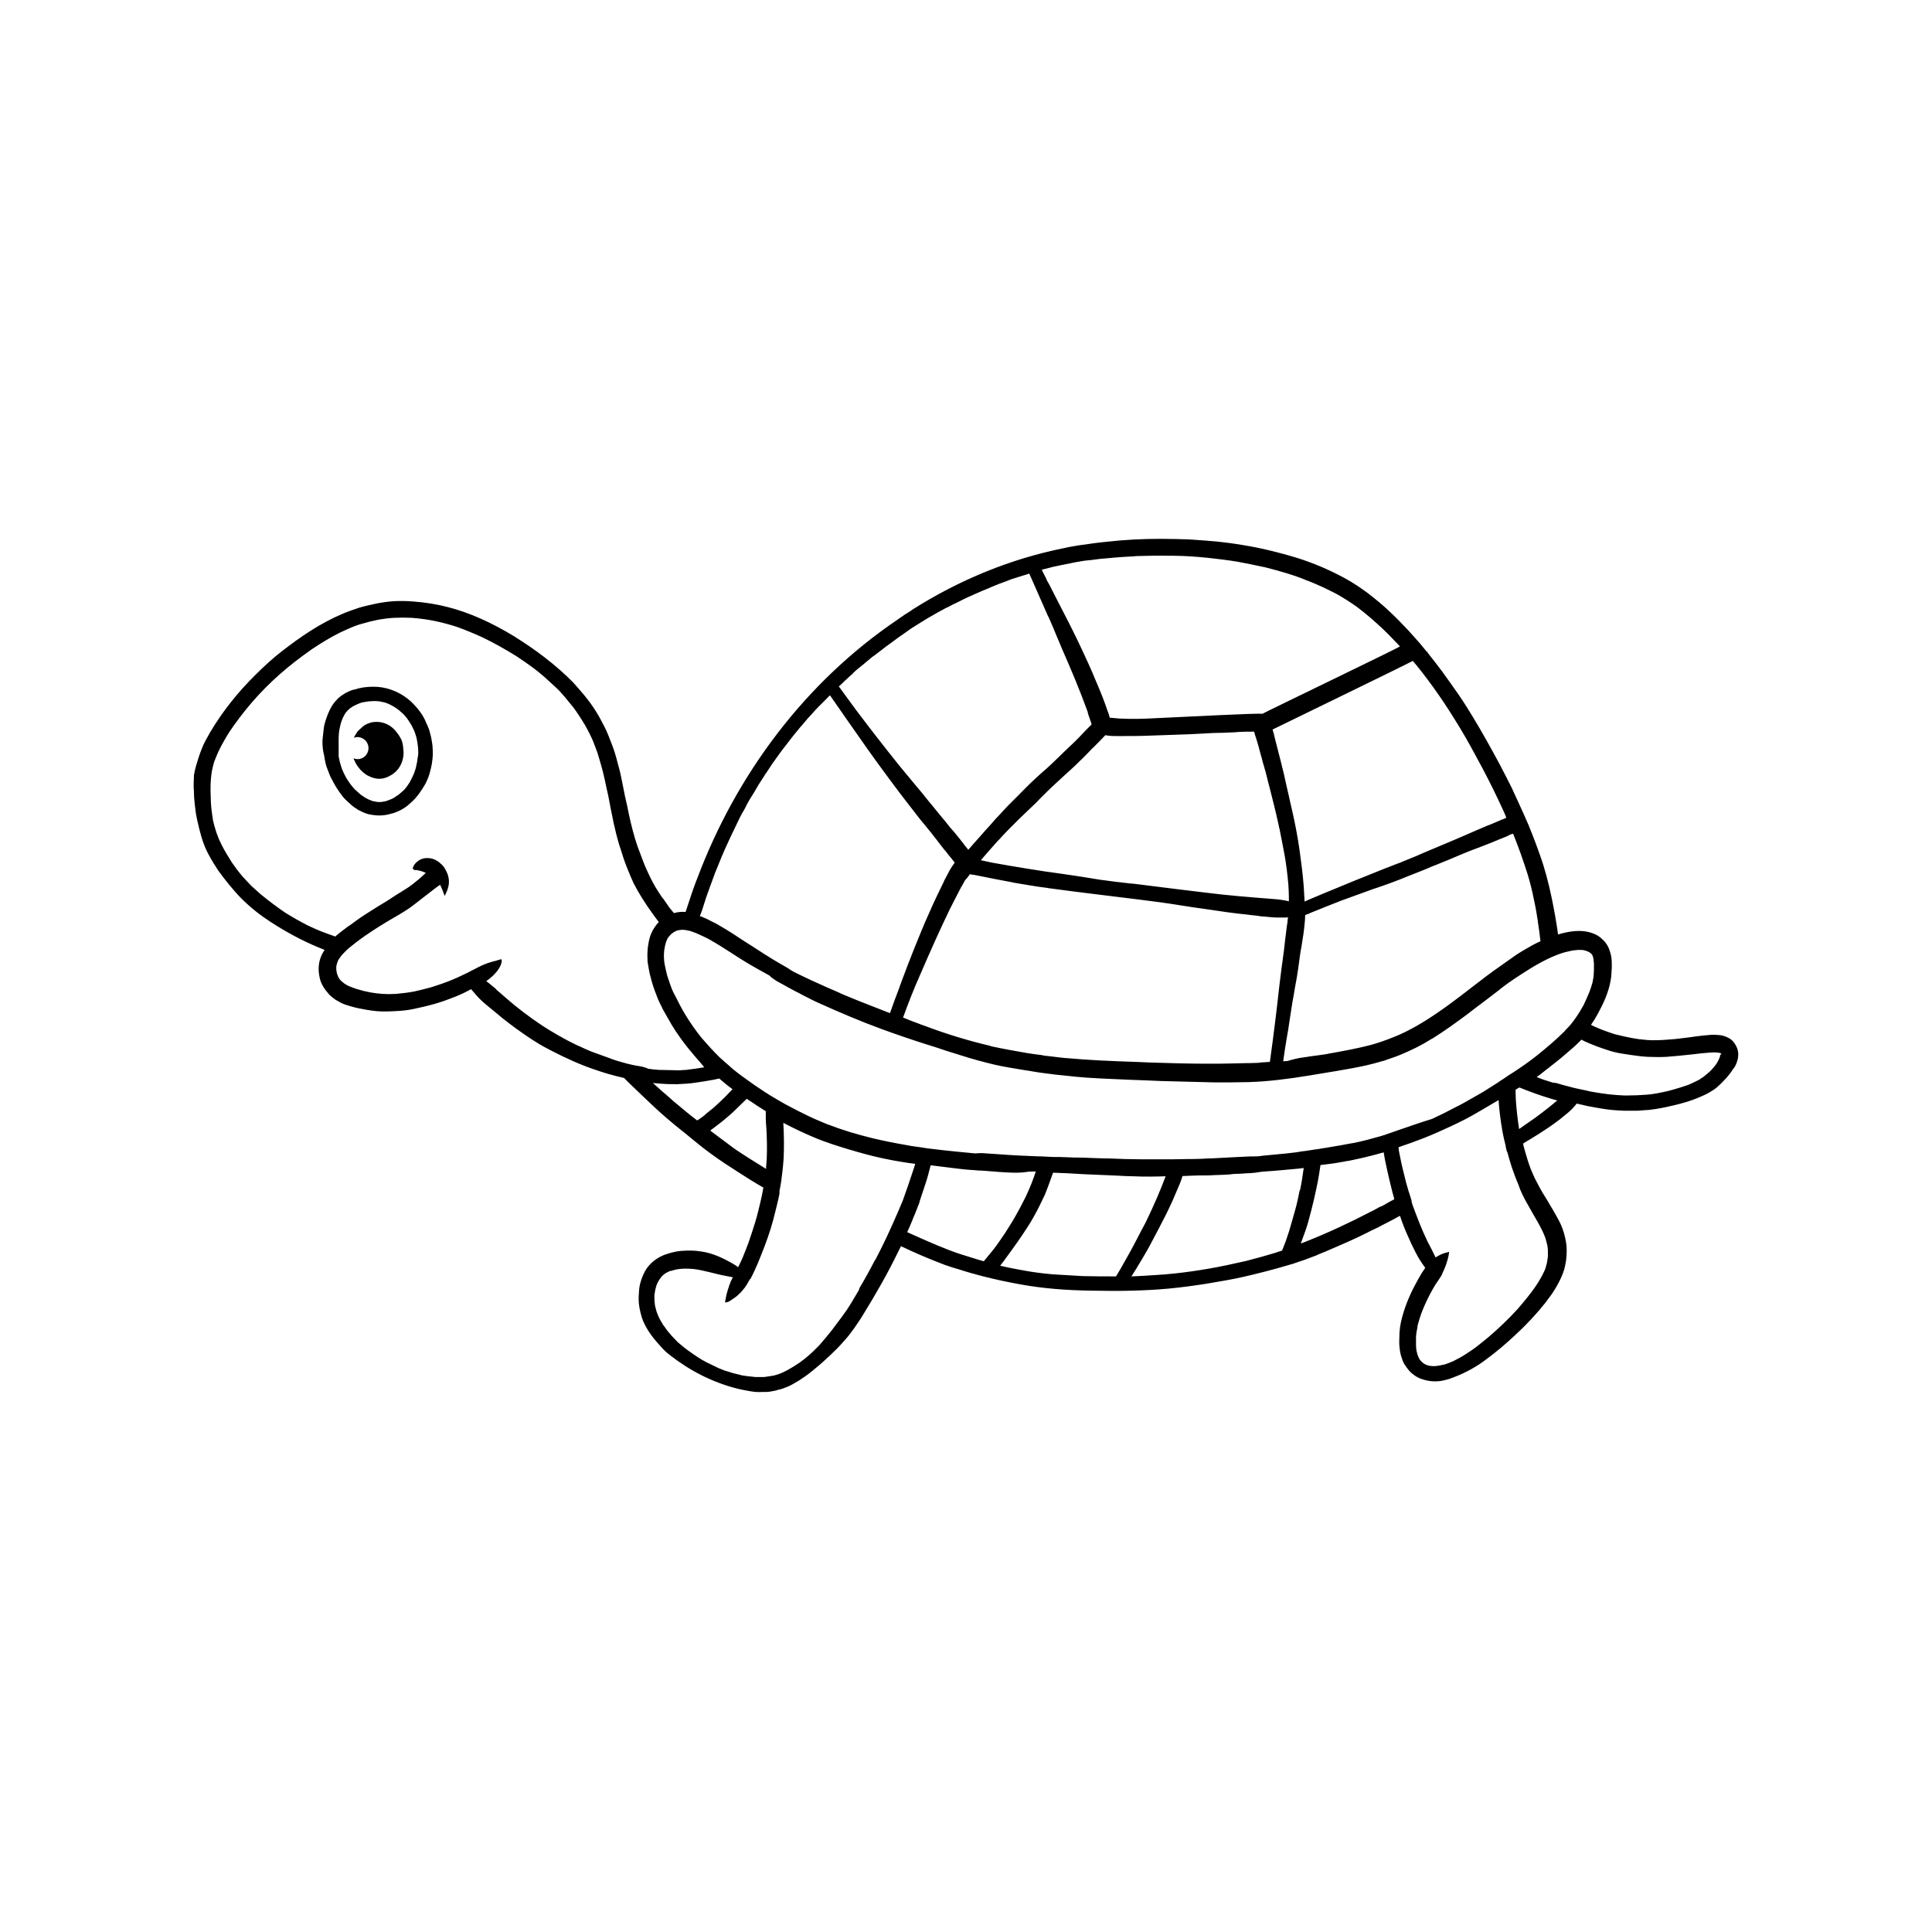 <?xml version="1.0" encoding="UTF-8"?>
<!-- Uploaded to: SVG Repo, www.svgrepo.com, Generator: SVG Repo Mixer Tools -->
<svg fill="#000000" width="800px" height="800px" version="1.1" viewBox="144 144 512 512" xmlns="http://www.w3.org/2000/svg">
 <g>
  <path d="m518.95 464.23c0.078-0.078 0.156-0.078 0.234-0.156 0.316-0.156 0.629-0.395 0.867-0.551-0.316 0.234-0.629 0.395-0.867 0.551-0.156 0.078-0.234 0.156-0.234 0.156z"/>
  <path d="m604.12 421.25c-0.473-0.945-1.023-1.574-1.652-1.969-0.789-0.473-1.574-0.789-2.519-0.945-0.789-0.078-1.73-0.156-2.676-0.078-1.258 0.078-2.519 0.234-3.777 0.395-0.395 0.078-0.789 0.078-1.102 0.156-1.73 0.234-3.148 0.395-4.488 0.551-0.945 0.078-2.047 0.156-3.07 0.234-1.023 0.078-1.969 0.078-3.07 0.078-0.707 0-1.496-0.078-2.203-0.156-0.867-0.078-1.652-0.156-2.441-0.316-1.812-0.316-3.465-0.707-5.117-1.102-1.023-0.316-1.891-0.629-2.754-0.945-0.867-0.316-1.652-0.629-2.519-1.023-0.395-0.156-0.707-0.316-1.102-0.551 0.629-0.867 1.258-1.891 1.812-2.914 0.629-1.18 1.418-2.676 2.047-4.25 0.629-1.574 1.102-3.07 1.34-4.566 0.156-0.789 0.234-1.574 0.234-2.203 0.078-0.629 0.078-1.34 0.078-2.125 0-1.023-0.078-2.203-0.473-3.305-0.234-0.867-0.629-1.652-1.102-2.281-0.316-0.473-0.789-0.867-1.102-1.18-0.316-0.316-0.707-0.551-1.023-0.789-1.34-0.789-3.07-1.258-5.039-1.258-1.418 0-2.914 0.234-4.723 0.707-0.234 0.078-0.473 0.156-0.789 0.234-0.156-1.496-0.473-3.148-0.789-5.117-0.945-5.352-1.969-9.684-3.227-13.699-1.102-3.305-2.363-6.691-3.777-10.156-0.395-0.945-0.867-1.969-1.418-3.227-1.18-2.598-2.125-4.644-2.992-6.535-0.945-1.891-1.969-3.938-3.305-6.453-2.281-4.25-4.566-8.344-6.848-12.121-1.34-2.203-2.598-4.25-4.016-6.297s-2.832-4.016-4.25-5.984c-1.18-1.574-2.441-3.227-4.016-5.195 0.551-0.395-0.078-0.078-0.078-0.078-0.156-0.156-0.234-0.316-0.395-0.473-0.473-0.551-0.945-1.18-1.418-1.73-1.18-1.34-2.363-2.676-3.305-3.699-1.574-1.652-3.227-3.387-5.195-5.195-1.496-1.418-3.227-2.832-5.352-4.488-1.812-1.34-3.777-2.676-5.902-3.856-1.891-1.023-3.938-2.047-6.297-3.07-2.441-1.023-4.566-1.812-6.613-2.441-1.258-0.395-2.441-0.707-3.543-1.023-1.18-0.316-2.441-0.629-3.699-0.945-2.598-0.629-5.117-1.102-7.086-1.418-2.281-0.395-4.644-0.707-6.926-0.945-1.969-0.156-4.644-0.395-7.242-0.551-2.363-0.078-4.801-0.156-7.715-0.156-4.644 0-9.445 0.234-14.328 0.789-2.519 0.234-4.961 0.629-7.32 0.945-1.258 0.234-2.519 0.395-3.777 0.707-14.25 2.832-27.945 8.5-40.227 16.297l-0.551 0.395c-1.023 0.629-1.891 1.18-2.754 1.812-0.234 0.156-0.551 0.395-0.789 0.551-24.402 16.531-42.586 40.934-52.898 68.328l-0.316 0.789c-0.867 2.281-1.652 4.644-2.363 6.848-0.156 0.473-0.316 0.945-0.473 1.418-0.867-0.078-1.73 0-2.519 0.156-0.156 0.078-0.395 0.078-0.551 0.156-0.156-0.156-0.316-0.395-0.473-0.551-0.551-0.629-1.023-1.258-1.418-1.891-0.234-0.316-0.395-0.551-0.707-1.023-0.078-0.156-0.156-0.234-0.316-0.395l-0.469-0.633c-0.551-0.789-1.102-1.73-1.652-2.598-0.395-0.707-0.789-1.418-1.258-2.363-0.707-1.496-1.34-2.832-1.812-4.094-0.551-1.418-1.102-2.914-1.574-4.172-0.945-2.754-1.652-5.59-2.281-8.5-0.316-1.574-0.629-3.148-1.023-4.723-0.316-1.574-0.629-3.148-0.945-4.723-0.316-1.652-0.707-3.07-1.102-4.488-0.395-1.574-0.867-3.148-1.496-4.723-0.551-1.34-1.102-2.992-1.891-4.488-0.789-1.574-1.574-2.992-2.363-4.25-0.945-1.496-1.891-2.754-2.914-4.016-1.18-1.418-2.203-2.598-3.148-3.621-2.125-2.125-4.566-4.328-7.559-6.613-2.441-1.891-5.117-3.699-7.871-5.434-6.062-3.699-11.809-6.297-17.633-7.793-2.992-0.789-6.062-1.258-9.211-1.496-1.891-0.156-3.543-0.156-5.039-0.078s-3.148 0.316-4.723 0.629c-1.418 0.316-2.992 0.629-4.566 1.102-1.891 0.629-3.227 1.102-4.488 1.652-2.754 1.18-5.59 2.676-8.422 4.488-2.598 1.652-5.195 3.543-7.715 5.512-2.125 1.652-4.25 3.543-6.848 6.141-4.644 4.566-8.738 9.684-12.043 15.273-0.945 1.652-1.652 2.914-2.125 4.172-0.629 1.496-1.102 3.07-1.574 4.644-0.234 0.789-0.395 1.574-0.551 2.441-0.004 0.789-0.086 1.578-0.086 2.523 0 0.629 0 1.258 0.078 1.812v0.473c0 0.707 0.078 1.574 0.156 2.363 0.156 1.418 0.316 3.148 0.707 4.801 0.316 1.496 0.707 2.992 1.18 4.644 0.473 1.574 1.102 3.148 1.891 4.566 0.945 1.73 1.73 2.992 2.519 4.172 0.867 1.18 1.812 2.441 2.914 3.777 1.18 1.418 2.203 2.598 3.227 3.621 2.363 2.363 4.961 4.41 7.637 6.141 2.281 1.496 4.328 2.676 6.375 3.777 2.363 1.258 4.41 2.203 6.297 2.992 0.629 0.234 1.18 0.473 1.73 0.707-0.078 0.078-0.078 0.156-0.156 0.234-0.867 1.34-1.34 2.754-1.418 4.328-0.078 0.945 0.078 1.969 0.316 3.07 0.234 1.023 0.789 2.047 1.418 2.914 0.316 0.395 0.707 0.867 1.102 1.34 0.473 0.395 0.867 0.789 1.34 1.102 0.473 0.395 1.102 0.629 1.574 0.945 0.867 0.473 1.73 0.707 2.519 0.945 0.707 0.234 1.496 0.395 2.125 0.551 1.574 0.316 3.227 0.629 4.879 0.789 1.73 0.156 3.465 0.078 4.961 0 1.812-0.078 3.305-0.234 4.801-0.551 1.891-0.395 3.621-0.789 5.273-1.258 0.395-0.078 0.789-0.234 1.102-0.316 1.102-0.316 2.203-0.707 3.621-1.258 1.496-0.551 2.992-1.18 4.488-1.969 0.316-0.156 0.551-0.316 0.867-0.473 0.395 0.473 0.867 1.023 1.418 1.652 0.945 1.102 2.047 2.047 3.305 3.07 1.102 0.867 2.281 1.891 3.621 2.992 1.18 0.945 2.441 1.891 3.621 2.754 1.18 0.867 2.441 1.73 3.856 2.676 1.574 1.023 2.832 1.812 4.094 2.441 1.18 0.629 2.519 1.34 4.488 2.281 0.156 0.078 0.316 0.156 0.707 0.316 2.281 1.102 4.723 2.125 7.242 2.992 1.652 0.551 2.992 1.023 4.172 1.34 1.34 0.395 2.676 0.707 4.016 1.023 0.473 0.473 0.867 0.867 1.34 1.34 2.203 2.125 4.488 4.328 6.769 6.453 2.125 1.969 4.488 4.016 7.164 6.141 0.078 0.078 0.234 0.156 0.316 0.234 0.551 0.473 1.18 0.945 1.73 1.418 1.812 1.496 3.621 2.992 5.59 4.41 2.519 1.891 5.273 3.621 7.715 5.195 1.73 1.102 3.305 2.125 4.801 2.992 0.473 0.316 1.023 0.551 1.496 0.867-0.234 1.258-0.473 2.598-0.789 3.856-0.473 1.891-0.867 3.699-1.418 5.434-0.551 1.812-1.18 3.699-1.812 5.512-0.395 1.023-0.867 2.281-1.418 3.621-0.395 0.867-0.789 1.812-1.258 2.676-0.707-0.551-1.496-1.023-2.281-1.418-2.676-1.496-5.195-2.441-7.559-2.754-0.945-0.156-1.812-0.234-2.519-0.234-0.789 0-1.652 0-2.676 0.078s-2.125 0.316-3.227 0.629c-0.473 0.156-0.945 0.316-1.418 0.473-1.496 0.629-2.754 1.496-3.777 2.598s-1.73 2.519-2.203 3.938c-0.234 0.707-0.473 1.574-0.551 2.441-0.078 0.945-0.156 1.812-0.156 2.676 0 1.496 0.316 3.148 0.867 4.961 0.473 1.418 1.258 2.914 2.441 4.566 0.867 1.18 1.891 2.363 3.227 3.777 0.551 0.629 1.258 1.18 1.969 1.73 0.629 0.473 1.258 0.945 1.812 1.34 2.676 1.891 5.512 3.543 8.582 4.879 3.227 1.418 6.453 2.441 9.605 2.992 0.789 0.156 1.652 0.316 2.519 0.395h0.473c0.234 0 0.551 0.078 0.867 0h0.473 0.707c0.867 0 1.73-0.156 2.519-0.316l0.316-0.078c0.234-0.078 0.551-0.156 0.789-0.234 0.156 0 0.234-0.078 0.395-0.078 0.078 0 0.156-0.078 0.234-0.078 0.234-0.078 0.473-0.156 0.707-0.234 0.156-0.078 0.234-0.078 0.395-0.156 0.707-0.234 1.418-0.629 2.047-0.945l0.234-0.156c0.707-0.395 1.418-0.789 2.047-1.258 1.258-0.789 2.441-1.73 3.938-2.992 1.258-1.023 2.519-2.203 3.621-3.227 1.18-1.102 2.281-2.203 3.387-3.465 0.473-0.551 1.023-1.102 1.496-1.73 0.473-0.629 0.945-1.258 1.418-1.891 0.945-1.34 1.891-2.754 2.676-4.094 1.418-2.281 2.914-4.801 4.644-7.871 1.418-2.519 2.832-5.195 4.41-8.422 0.234-0.473 0.473-0.945 0.707-1.418 0.867 0.395 1.73 0.789 2.519 1.18 3.07 1.418 6.219 2.676 9.289 3.856 1.34 0.473 2.676 0.867 4.016 1.258l0.707 0.234c1.18 0.395 2.441 0.707 3.856 1.102 0.395 0.078 0.789 0.234 1.18 0.316 3.07 0.789 6.297 1.496 9.762 2.125 5.902 1.102 12.359 1.652 19.758 1.73 3.777 0.078 6.926 0.078 9.84 0 3.227-0.078 6.613-0.234 9.996-0.551 3.387-0.316 6.848-0.789 10.312-1.34 3.621-0.629 6.613-1.102 9.684-1.812 4.094-0.945 8.031-1.969 11.73-3.07 0.316-0.078 0.707-0.234 1.102-0.316-0.234 0.551-0.473 1.023-0.707 1.574 0.234-0.551 0.473-1.102 0.707-1.574 2.203-0.707 4.41-1.496 6.375-2.281l0.316-0.156c0.156-0.078 0.316-0.156 0.551-0.234 1.023-0.395 2.125-0.867 3.543-1.496 2.598-1.102 5.668-2.441 8.66-3.938 1.102-0.551 2.125-1.102 3.227-1.574l1.023-0.551c1.652-0.867 2.992-1.496 4.172-2.203 0.234-0.078 0.395-0.234 0.629-0.316 0.629 1.969 1.34 3.699 2.047 5.273 0.629 1.496 1.34 2.992 2.125 4.488 0.707 1.418 1.574 2.754 2.519 4.016-0.316 0.473-0.629 0.945-0.945 1.418-0.629 1.023-1.258 2.203-1.891 3.387-1.574 2.992-2.676 5.902-3.387 8.66-0.395 1.496-0.629 3.148-0.629 4.723 0 0.707-0.078 1.574 0 2.519 0.078 0.789 0.156 1.574 0.395 2.441 0.078 0.395 0.316 0.867 0.395 1.258 0.156 0.395 0.395 1.023 0.789 1.496 0.629 0.945 1.18 1.652 1.891 2.203 0.789 0.629 1.574 1.102 2.363 1.34 1.969 0.707 4.094 0.867 6.219 0.316 0.395-0.078 0.789-0.234 1.18-0.316 0.473-0.156 0.867-0.316 1.258-0.473 1.652-0.629 3.148-1.34 4.566-2.125 1.418-0.789 2.754-1.652 4.172-2.754 2.441-1.812 4.801-3.777 7.32-6.141 1.18-1.102 2.363-2.203 3.465-3.387 1.023-1.023 2.125-2.281 3.305-3.621l0.234-0.316c0.395-0.473 0.789-0.945 1.18-1.418 0.473-0.629 0.945-1.34 1.574-2.125 1.023-1.496 1.812-2.914 2.441-4.25 0.395-0.867 0.707-1.652 0.945-2.441 0.156-0.629 0.316-1.34 0.473-2.281 0.234-1.969 0.234-3.543 0-4.879-0.316-1.891-0.789-3.387-1.418-4.801-0.707-1.496-1.574-2.914-2.281-4.172-0.316-0.551-0.707-1.102-1.023-1.73-0.473-0.789-1.023-1.652-1.496-2.441-0.707-1.18-1.34-2.441-2.125-3.938l-0.156-0.395c-0.316-0.629-0.551-1.258-0.867-1.969-0.316-0.789-0.551-1.574-0.789-2.281-0.395-1.34-0.789-2.598-1.102-3.777-0.078-0.234-0.078-0.395-0.078-0.707 2.914-1.73 5.434-3.305 7.793-4.961 1.34-0.945 2.441-1.812 3.543-2.754 1.023-0.789 1.969-1.73 2.832-2.832 0.945 0.234 1.891 0.395 2.754 0.629 1.652 0.316 3.305 0.629 4.961 0.867 1.652 0.234 3.148 0.316 4.723 0.395h0.629 2.992c1.023-0.078 2.047-0.156 3.227-0.234 2.047-0.234 4.016-0.629 5.668-1.023 1.812-0.395 3.227-0.789 4.488-1.18 1.73-0.551 3.227-1.18 4.566-1.812 0.867-0.395 1.574-0.867 2.203-1.258 0.629-0.395 1.258-0.945 1.891-1.574 0.551-0.551 1.18-1.18 1.73-1.812 0.551-0.629 1.102-1.34 1.574-2.125 0.703-0.656 2.199-3.648 0.863-6.086zm-60.145-55.973c0.316-0.078 0.551-0.234 0.867-0.316h0.156c1.496 3.699 2.754 7.32 3.856 10.785 0.629 2.125 1.18 4.25 1.574 6.297 0.473 2.125 0.867 4.328 1.102 5.984v0.078 0.078c0.316 1.969 0.551 3.699 0.707 5.273-0.156 0.078-0.395 0.156-0.551 0.234-1.34 0.629-2.676 1.418-4.016 2.203-1.496 0.867-2.832 1.812-4.016 2.676-2.832 1.969-5.352 3.777-7.559 5.512-0.551 0.395-1.102 0.867-1.652 1.258-4.25 3.305-8.66 6.691-13.305 9.523-2.203 1.34-4.25 2.441-6.375 3.387-2.047 0.867-4.094 1.652-6.141 2.281-0.234 0.078-0.551 0.156-0.789 0.234-4.016 1.102-8.109 1.812-11.18 2.363l-0.473 0.078-0.316 0.078-0.395 0.078c-1.418 0.234-2.914 0.395-4.566 0.629l-0.395 0.078c-0.707 0.078-1.418 0.234-2.203 0.316-0.867 0.156-1.652 0.395-2.281 0.551-0.234 0.078-0.551 0.156-0.789 0.234-0.395 0-0.789 0.078-1.18 0.078 0.316-2.203 0.629-4.41 1.023-6.613l0.316-1.812 0.316-2.125c0.395-2.363 0.707-4.879 1.18-7.242 0.078-0.629 0.234-1.258 0.316-1.891 0.156-0.867 0.316-1.73 0.473-2.598 0.234-1.418 0.473-2.992 0.707-4.879 0.156-1.18 0.316-2.281 0.551-3.465 0.316-1.891 0.629-3.856 0.789-5.746 0.078-0.707 0.156-1.496 0.156-2.363 0.156-0.078 0.395-0.156 0.551-0.234s0.316-0.078 0.551-0.156v-0.078c3.07-1.258 5.902-2.363 8.5-3.387 2.992-1.102 6.062-2.203 8.895-3.227h0.078c2.992-1.023 6.062-2.125 9.055-3.387 0.629-0.234 1.18-0.473 1.812-0.707 0.945-0.395 1.812-0.707 2.754-1.102 0.867-0.395 1.812-0.789 2.676-1.102 0.551-0.234 1.102-0.473 1.73-0.707 0.551-0.234 1.18-0.473 1.73-0.707 0.867-0.395 1.73-0.707 2.598-1.102 0.867-0.395 1.812-0.707 2.676-1.102 0.629-0.234 1.258-0.473 1.891-0.707l2.047-0.789 2.203-0.867c0.473-0.234 1.023-0.395 1.496-0.629 0.867-0.316 1.73-0.707 2.519-1.023zm-66.359 60.379c-0.789 0-1.574 0.078-2.441 0.078h-0.789c-1.023 0-2.125 0.078-3.148 0.078-2.519 0.078-5.039 0.078-7.398 0.078-5.039 0-10.156-0.156-15.113-0.316-1.18-0.078-2.441-0.078-3.621-0.156-6.926-0.234-12.676-0.473-18.578-1.023h-0.234l-0.707-0.078c-1.34-0.156-2.676-0.316-4.016-0.473l-0.789-0.078-0.711-0.156c-1.258-0.156-2.598-0.316-3.938-0.551-2.754-0.473-5.902-1.023-9.211-1.73l-0.316-0.078-0.156-0.078c-5.668-1.34-11.492-3.07-17.711-5.434l-0.469-0.156-1.023-0.395c-1.18-0.395-2.281-0.867-3.465-1.34-0.156-0.078-0.316-0.156-0.473-0.156 1.34-3.699 2.832-7.559 4.488-11.258 2.914-6.769 5.434-12.359 7.871-17.398 0.945-1.891 1.969-3.856 3.07-5.984l0.156-0.234c0.316-0.551 0.551-1.023 0.867-1.574l0.078-0.078c0.473-0.473 0.867-1.023 1.18-1.496 0.316 0.078 0.629 0.156 0.945 0.156 0.316 0.078 0.551 0.078 0.867 0.156 3.07 0.629 6.219 1.258 9.289 1.812l0.707 0.156c1.418 0.234 2.832 0.473 4.25 0.707s2.914 0.473 4.328 0.629l0.395 0.078c4.723 0.629 9.523 1.258 14.168 1.812 1.496 0.156 2.992 0.395 4.488 0.551 3.07 0.395 6.613 0.789 9.996 1.258 2.281 0.316 4.644 0.629 6.926 1.023 0.867 0.156 1.652 0.234 2.519 0.395 2.914 0.395 6.062 0.867 9.289 1.34 1.34 0.156 2.832 0.395 4.644 0.551 0.629 0.078 1.258 0.156 1.891 0.234 0.867 0.078 1.652 0.156 2.519 0.316 0.395 0 0.707 0.078 1.102 0.078 1.023 0.078 2.047 0.234 3.148 0.234h0.473 1.496c0.316 0 0.551 0 0.867-0.078-0.078 0.473-0.078 0.945-0.156 1.496v0.078l-0.078 0.316c-0.078 0.395-0.078 0.789-0.156 1.18-0.078 0.867-0.234 1.73-0.316 2.519-0.234 2.125-0.473 4.25-0.789 6.375l-0.234 1.652c-0.156 1.496-0.395 3.07-0.551 4.488-0.156 1.574-0.395 3.227-0.551 4.879-0.156 1.34-0.316 2.598-0.473 3.938-0.234 1.891-0.473 3.699-0.707 5.59-0.316 2.363-0.551 4.172-0.789 5.824-0.789 0.078-1.652 0.078-2.519 0.156zm-73.684-53.688c1.258-1.496 2.676-3.07 4.41-5.039l0.473-0.473c0.789-0.867 1.652-1.812 2.519-2.676l2.832-2.832c1.258-1.18 2.441-2.363 3.699-3.543 0.551-0.473 1.023-1.023 1.496-1.496 0.629-0.629 1.34-1.34 1.969-1.969 1.258-1.258 2.598-2.441 3.938-3.699 0.629-0.551 1.258-1.18 1.891-1.73l0.789-0.707c0.789-0.707 1.574-1.496 2.363-2.281 0.867-0.789 1.652-1.652 2.519-2.519 0.316-0.316 0.551-0.629 0.867-0.867 1.102-1.102 2.203-2.203 3.227-3.305 0.156 0 0.316 0.078 0.473 0.078 0.945 0.156 1.891 0.156 2.914 0.156 2.992 0 6.141 0 9.445-0.156 0.789 0 1.574-0.078 2.363-0.078 0.789 0 1.574-0.078 2.281-0.078 0.707 0 1.418-0.078 2.125-0.078 0.789 0 1.574-0.078 2.363-0.078 1.496-0.078 3.07-0.156 4.644-0.234 1.258-0.078 2.519-0.156 3.777-0.156h0.629c1.18-0.078 2.281-0.078 3.465-0.156l0.867-0.078c1.258-0.078 2.519-0.078 3.856-0.078h0.234c0.156 0.629 0.316 1.18 0.551 1.812 0.395 1.258 0.789 2.676 1.258 4.488 0.156 0.473 0.316 1.023 0.395 1.496 0.316 1.023 0.551 1.969 0.867 2.992 0.234 0.867 0.395 1.652 0.629 2.519 0.156 0.629 0.316 1.258 0.473 1.812 0.707 2.832 1.496 5.824 2.281 9.445l0.156 0.789c0 0.078 0 0.156 0.078 0.234 0.395 2.047 0.945 4.644 1.418 7.32 0.395 2.281 0.707 4.723 0.945 7.398 0.078 1.258 0.156 2.363 0.156 3.465v1.18c-1.418-0.316-2.519-0.473-3.543-0.551-7.086-0.551-12.91-1.023-18.422-1.73-2.598-0.316-5.273-0.629-7.793-0.945-3.699-0.473-7.559-0.945-11.336-1.418l-1.023-0.078c-2.676-0.316-5.512-0.629-8.188-1.023-1.418-0.234-2.914-0.473-4.328-0.707-1.73-0.234-3.465-0.551-5.273-0.789-3.543-0.473-6.691-0.945-9.523-1.418-2.992-0.473-6.141-1.023-9.211-1.574-1.027-0.25-2.051-0.406-2.996-0.645zm114.46-52.82c0.316 0.395 0.629 0.707 0.945 1.102 2.125 2.598 4.094 5.273 5.902 7.871 1.812 2.598 3.621 5.434 5.59 8.66 2.203 3.621 4.25 7.477 5.984 10.707 2.047 3.856 3.856 7.559 5.512 11.18 0.316 0.707 0.629 1.34 0.867 2.047-0.316 0.156-0.551 0.234-0.867 0.395h-0.078c-0.867 0.395-1.73 0.707-2.598 1.102-0.551 0.234-1.102 0.473-1.574 0.629-1.73 0.707-3.465 1.496-5.117 2.203-1.18 0.473-2.281 1.023-3.465 1.496-1.496 0.629-2.992 1.258-4.488 1.891-1.496 0.629-2.992 1.258-4.488 1.891l-0.867 0.395c-1.102 0.473-2.281 0.945-3.465 1.418-0.707 0.316-1.496 0.629-2.203 0.867-0.707 0.316-1.496 0.551-2.203 0.867l-0.629 0.234c-5.59 2.203-11.336 4.566-17.004 6.926-1.18 0.473-2.363 1.023-3.543 1.496l-0.867 0.395c-0.078-1.496-0.156-2.754-0.234-4.016-0.234-3.07-0.629-6.141-1.102-9.605-0.473-3.305-1.102-6.613-1.73-9.445-0.316-1.496-0.707-2.992-1.023-4.488l-0.078-0.395c-0.156-0.707-0.316-1.418-0.473-2.047-0.156-0.789-0.395-1.652-0.551-2.441l-0.234-1.102c-0.629-2.676-1.34-5.352-2.047-8.109-0.156-0.629-0.316-1.258-0.473-1.891-0.156-0.707-0.316-1.418-0.551-2.047 0.23-0.156 34.395-16.688 37.152-18.184zm-97.691-24.324c0.395-0.078 0.867-0.234 1.258-0.316 0.789-0.234 1.574-0.395 2.363-0.551 0.395-0.078 0.789-0.156 1.102-0.234 0.789-0.156 1.574-0.316 2.363-0.473 0.395-0.078 0.707-0.156 1.102-0.234 0.316-0.078 0.629-0.078 0.945-0.156 0.867-0.156 1.73-0.316 2.676-0.395h0.234c1.34-0.156 2.754-0.395 4.172-0.473 1.652-0.156 3.305-0.316 4.644-0.395 0.945-0.078 1.891-0.078 2.754-0.156l0.945-0.078c2.754-0.078 5.902-0.156 9.133-0.078h0.789c1.418 0 2.832 0.078 4.25 0.156 1.496 0.078 3.07 0.234 4.723 0.395 2.832 0.316 5.434 0.629 7.793 1.023 2.125 0.395 4.488 0.867 7.398 1.496 1.891 0.473 3.856 1.023 5.668 1.574 1.812 0.551 3.621 1.18 5.117 1.812 1.496 0.551 2.914 1.18 4.328 1.812 1.418 0.707 2.832 1.34 4.094 2.047 0.789 0.473 1.652 0.945 2.598 1.574 0.789 0.473 1.496 1.023 2.441 1.652 1.258 0.945 2.519 1.969 3.621 2.914 1.102 0.945 2.125 1.891 3.148 2.832l0.156 0.156c1.258 1.18 2.832 2.832 4.488 4.566 0.156 0.156-36.055 17.555-36.449 17.871-0.789-0.234-19.996 0.789-28.734 1.18-2.598 0.156-5.668 0.234-9.133 0.078-0.867-0.078-1.73-0.156-2.598-0.234-0.078-0.316-0.156-0.551-0.234-0.867l-0.078-0.234c-0.078-0.156-0.078-0.234-0.156-0.395-0.945-2.832-2.047-5.59-3.148-8.109-1.18-2.914-2.519-5.824-3.777-8.5-2.047-4.41-4.328-8.816-6.535-13.066-0.707-1.34-1.34-2.676-2.047-4.016-0.156-0.234-0.234-0.473-0.395-0.707l-0.316-0.551c0.004-0.086 0.004-0.086-0.074-0.246-0.395-0.867-0.867-1.652-1.258-2.519zm-52.824 29.598c0.395-0.316 0.789-0.707 1.102-1.023 0.234-0.156 0.395-0.395 0.629-0.551s0.473-0.395 0.629-0.629c0.395-0.395 0.867-0.789 1.258-1.102l1.18-0.945c0.789-0.707 1.652-1.34 2.441-2.047l0.789-0.551c0.316-0.234 0.707-0.551 1.023-0.789 0.234-0.156 0.395-0.316 0.629-0.473 0.395-0.316 0.707-0.551 1.102-0.867l1.734-1.258c0.234-0.156 0.395-0.316 0.629-0.473 0.395-0.316 0.789-0.551 1.18-0.867 0.316-0.234 0.707-0.473 1.023-0.707 0.234-0.156 0.473-0.316 0.789-0.551 0.156-0.156 0.395-0.234 0.551-0.395 0.395-0.316 0.789-0.551 1.258-0.867 1.18-0.707 2.363-1.496 3.543-2.203l0.789-0.473c0.395-0.234 0.707-0.395 1.102-0.629 0.156-0.078 0.395-0.234 0.551-0.316 0.395-0.234 0.789-0.473 1.258-0.707 0.551-0.316 1.102-0.551 1.574-0.867l0.395-0.156c0.234-0.078 0.395-0.234 0.629-0.316 0.395-0.234 0.789-0.395 1.18-0.629l0.234-0.078c0.551-0.316 1.18-0.551 1.73-0.867 0.234-0.078 0.395-0.234 0.629-0.316 0.395-0.156 0.789-0.395 1.18-0.551l1.574-0.707 1.969-0.867 1.34-0.551 1.652-0.707c0.629-0.234 1.34-0.551 1.969-0.789l0.473-0.156 0.395-0.156c0.707-0.234 1.418-0.551 2.047-0.789 1.023-0.316 1.969-0.629 2.992-0.945 0.551-0.156 1.18-0.316 1.73-0.551 0.395 0.945 0.867 1.891 1.258 2.832 1.258 2.832 2.519 5.746 3.777 8.582l0.078 0.078c0.789 1.73 1.496 3.465 2.203 5.195 0.473 1.18 1.023 2.363 1.496 3.543 2.281 5.195 4.644 10.785 6.691 16.453v0.078 0.078c0 0.078 0.078 0.156 0.078 0.234v0.078c0.234 0.629 0.473 1.34 0.707 2.047 0.078 0.156 0.078 0.316 0.156 0.473 0 0.078 0.078 0.234 0.078 0.316-0.473 0.473-0.945 0.945-1.418 1.418-1.18 1.258-2.363 2.519-3.621 3.699-1.418 1.34-2.832 2.676-4.094 3.938-0.867 0.867-1.812 1.73-2.754 2.598-0.395 0.316-0.789 0.707-1.18 1.023-0.551 0.473-1.102 1.023-1.652 1.496-1.812 1.652-3.543 3.465-5.273 5.195l-0.395 0.395c-0.629 0.629-1.258 1.258-1.891 1.891-0.395 0.395-0.789 0.867-1.18 1.258-0.707 0.789-1.418 1.574-2.125 2.281-0.316 0.395-0.629 0.707-0.945 1.102-1.102 1.18-2.203 2.441-3.305 3.699-0.945 1.023-1.891 2.125-2.832 3.227l-0.316-0.395c-0.395-0.473-0.789-0.945-1.102-1.418-0.707-0.867-1.418-1.812-2.281-2.832-0.395-0.395-0.707-0.867-1.102-1.258-0.395-0.551-0.867-1.023-1.258-1.574-0.551-0.629-1.023-1.258-1.574-1.891-0.473-0.551-0.867-1.102-1.34-1.652-0.707-0.867-1.496-1.812-2.203-2.676l-0.867-1.102c-0.551-0.629-1.102-1.34-1.652-1.969-1.496-1.812-3.07-3.699-4.566-5.512-4.172-5.195-7.949-10.078-11.57-14.879-1.496-2.047-2.992-4.094-4.488-6.141 0.641-0.543 1.113-1.016 1.582-1.488zm-37.234 58.961c0.707-2.363 1.652-4.644 2.441-6.926l0.156-0.395 0.156-0.473c0.629-1.496 1.258-3.07 1.891-4.644 0.078-0.234 0.234-0.473 0.316-0.707 0.234-0.551 0.473-1.18 0.789-1.812l0.867-1.891 0.551-1.18c0.629-1.34 1.258-2.598 1.891-3.938 0.156-0.395 0.395-0.789 0.551-1.102 0.234-0.473 0.473-0.945 0.789-1.418 0.078-0.156 0.156-0.316 0.316-0.551l0.629-1.258 0.707-1.258 1.18-1.891 1.102-1.891c0.473-0.707 0.945-1.496 1.418-2.203 0.156-0.234 0.316-0.473 0.473-0.789l0.156-0.156c0.551-0.867 1.102-1.652 1.652-2.519 0.629-0.867 1.18-1.652 1.812-2.519l0.629-0.867c0.867-1.18 1.812-2.281 2.676-3.465 0.551-0.707 1.18-1.496 1.73-2.125l0.316-0.395c0.156-0.234 0.316-0.395 0.551-0.629 0.551-0.629 1.102-1.34 1.652-1.969l1.023-1.102c0.629-0.707 1.258-1.418 1.891-2.047l2.125-2.125c0.316-0.316 0.551-0.629 0.867-0.867l0.395 0.551c1.258 1.812 2.519 3.621 3.777 5.434 3.938 5.668 7.477 10.707 10.941 15.352l0.867 1.18c1.574 2.125 3.305 4.41 4.961 6.535 0.789 1.023 1.652 2.125 2.441 3.148l0.551 0.707c0.395 0.473 0.789 0.945 1.18 1.418 0.551 0.707 1.18 1.418 1.73 2.125 1.023 1.258 1.812 2.363 2.676 3.465 0.395 0.473 0.707 0.945 1.102 1.34 0.473 0.629 1.023 1.34 1.574 1.969 0.234 0.316 0.551 0.707 0.867 1.102-0.316 0.395-0.551 0.867-0.867 1.258-0.707 1.102-1.258 2.363-1.891 3.465l-0.156 0.395c-1.258 2.519-2.676 5.512-4.016 8.582-1.258 2.754-2.441 5.746-3.699 8.816-1.258 3.148-2.441 6.219-3.543 9.211l-0.707 1.969c-0.789 2.047-1.574 4.172-2.281 6.219l-0.078-0.078h-0.078c-1.812-0.707-3.621-1.418-5.434-2.125-1.023-0.395-1.969-0.789-2.992-1.18-1.34-0.551-2.676-1.102-4.016-1.652l-1.18-0.551c-0.945-0.395-1.969-0.867-2.914-1.258l-0.156-0.078c-2.676-1.18-5.434-2.441-8.109-3.777-0.473-0.234-0.945-0.473-1.418-0.789l-0.234-0.156c-0.156-0.078-0.316-0.234-0.473-0.316-0.707-0.395-1.34-0.789-2.047-1.18-1.102-0.629-2.519-1.496-4.016-2.441l-2.676-1.73c-1.812-1.18-3.621-2.281-5.352-3.465-1.34-0.867-2.598-1.652-3.856-2.363-0.629-0.395-1.34-0.789-2.203-1.18l-0.316-0.156c-0.551-0.316-1.18-0.629-1.812-0.867-0.316-0.156-0.707-0.316-1.023-0.395 0.547-1.262 0.863-2.445 1.176-3.391zm-18.184 42.984-0.473-0.078c-1.102-0.234-2.125-0.473-3.148-0.789-0.945-0.234-1.891-0.551-2.754-0.867l-0.395-0.156c-1.574-0.551-3.07-1.102-4.566-1.652-1.258-0.473-2.598-1.102-3.777-1.652l-0.234-0.078c-1.812-0.867-3.465-1.73-4.961-2.598s-2.992-1.73-4.644-2.832c-3.07-2.047-6.219-4.41-9.211-7.008-0.629-0.551-1.258-1.102-1.891-1.652-0.395-0.316-0.789-0.629-1.102-1.023-0.789-0.629-1.574-1.34-2.441-1.969 1.258-0.867 2.441-1.969 3.227-3.148 0.473-0.707 0.789-1.418 0.867-2.047 0-0.078 0.078-0.551-0.234-0.629-0.156 0.078-0.316 0.156-0.395 0.156s-0.234 0.078-0.551 0.156c-0.078 0-0.156 0.078-0.234 0.078s-0.234 0.078-0.316 0.078c-0.078 0-0.156 0.078-0.316 0.078-0.078 0-0.234 0.078-0.316 0.078-0.156 0.078-0.316 0.078-0.473 0.156-0.234 0.078-0.551 0.156-0.789 0.234-1.102 0.395-2.203 0.867-3.465 1.574-0.316 0.156-0.629 0.316-0.945 0.473-0.551 0.316-1.18 0.629-2.363 1.18-1.969 0.945-3.856 1.73-5.746 2.363-0.551 0.156-1.102 0.395-1.652 0.551-0.629 0.234-1.258 0.395-1.891 0.551-1.102 0.316-2.203 0.551-3.543 0.867-1.652 0.316-3.227 0.473-4.801 0.629-1.258 0.078-2.441 0.078-3.621 0-1.102-0.078-2.125-0.234-3.148-0.395-1.258-0.234-2.519-0.551-3.777-0.945-0.707-0.234-1.258-0.473-1.891-0.707-0.395-0.156-0.707-0.395-1.023-0.551-0.234-0.156-0.395-0.316-0.629-0.473-0.156-0.156-0.316-0.316-0.551-0.473-0.156-0.234-0.316-0.395-0.473-0.629-0.078-0.156-0.156-0.316-0.234-0.473-0.078-0.234-0.156-0.473-0.234-0.629-0.078-0.234-0.156-0.473-0.156-0.707 0-0.156 0-0.234-0.078-0.395v-0.707c0-0.234 0.078-0.395 0.078-0.551 0.078-0.156 0.078-0.395 0.156-0.551 0.078-0.234 0.156-0.395 0.234-0.629s0.234-0.395 0.395-0.629c0.234-0.316 0.473-0.707 0.707-0.945 0.551-0.551 1.023-1.102 1.652-1.652 1.34-1.102 2.754-2.203 4.566-3.465 1.258-0.867 2.363-1.574 3.465-2.281 1.258-0.789 2.441-1.496 3.777-2.281 1.102-0.629 2.598-1.496 4.016-2.441 1.18-0.707 8.422-6.613 8.5-6.375 0.156 0.316 0.316 0.707 0.551 1.258s0.395 1.102 0.629 1.652c0.078-0.156 0.234-0.395 0.316-0.629 0.473-0.945 0.945-2.281 0.789-3.699-0.078-0.629-0.234-1.34-0.629-2.125-0.234-0.473-0.473-0.945-0.789-1.34-0.234-0.316-0.473-0.551-0.789-0.789l-0.234-0.234c-0.789-0.629-1.496-0.945-2.203-1.102-0.867-0.156-1.652-0.156-2.363 0.078-0.316 0.078-0.551 0.234-0.867 0.395-0.629 0.395-1.34 1.023-1.652 1.969-0.078 0.234-0.078 0.395 0.473 0.629h0.316c0.234 0 0.395 0 0.551 0.078 0.234 0.078 0.473 0.078 0.707 0.156 0.234 0.078 0.473 0.156 0.707 0.234 0.078 0 0.156 0.078 0.395 0.156 0.078 0 0.156 0.078 0.234 0.078 0.156 0.078-3.227 3.07-5.039 4.172-1.023 0.629-2.047 1.258-3.148 1.969-1.496 1.023-3.07 1.969-4.644 2.914-1.102 0.707-2.125 1.34-3.227 2.047-1.496 0.945-2.832 1.969-4.016 2.832l-0.395 0.234c-1.023 0.789-2.125 1.574-3.227 2.519-0.078 0.078-0.156 0.156-0.234 0.234-1.18-0.395-2.363-0.867-3.465-1.258-1.418-0.551-2.754-1.18-3.938-1.73-0.945-0.473-1.891-1.023-2.914-1.574-0.867-0.473-1.73-1.023-2.914-1.73-2.203-1.496-4.41-3.148-6.613-4.961-0.789-0.707-1.574-1.418-2.363-2.125-0.789-0.789-1.574-1.652-2.363-2.519-1.023-1.18-1.969-2.441-2.832-3.699-0.945-1.496-1.812-2.914-2.676-4.566-0.234-0.473-0.473-1.023-0.707-1.496-0.234-0.629-0.473-1.258-0.707-1.812-0.156-0.629-0.395-1.18-0.551-1.812-0.156-0.473-0.234-1.023-0.395-1.574-0.234-1.574-0.473-3.148-0.551-4.801-0.078-2.047-0.156-4.016 0-5.984 0.078-0.789 0.156-1.652 0.316-2.441 0.156-0.707 0.316-1.418 0.551-2.203 0.316-0.867 0.707-1.73 1.102-2.676 0.867-1.812 1.891-3.621 2.992-5.352 1.652-2.441 3.543-4.961 5.824-7.637 2.363-2.754 4.961-5.352 7.559-7.637 2.598-2.281 5.352-4.41 8.5-6.613 2.598-1.73 4.961-3.148 7.32-4.328 1.652-0.789 3.227-1.496 4.801-2.047 0.234-0.078 0.551-0.156 0.789-0.234 1.574-0.473 3.148-0.867 4.723-1.18 1.34-0.234 2.676-0.395 4.016-0.473 1.574-0.078 3.148-0.078 4.801 0 1.891 0.156 3.856 0.395 5.824 0.789 1.969 0.395 4.016 0.945 5.984 1.574 2.203 0.789 4.488 1.73 6.926 2.832 2.914 1.418 5.902 3.07 9.055 5.039 1.418 0.945 2.676 1.812 3.856 2.676 1.34 0.945 2.519 1.969 3.543 2.832 1.023 0.945 1.969 1.812 2.832 2.598 0.867 0.789 1.652 1.652 2.519 2.676 0.789 0.945 1.496 1.812 2.125 2.598 0.629 0.789 1.18 1.652 1.812 2.598 0.473 0.707 0.945 1.496 1.418 2.281 0.473 0.789 0.867 1.652 1.258 2.363 0.316 0.707 0.789 1.574 1.102 2.519 0.316 0.707 0.551 1.496 0.945 2.519 0.551 1.812 1.023 3.465 1.418 4.961 0.395 1.574 0.707 3.148 1.023 4.644l0.078 0.316 0.316 1.418c0.395 2.047 0.789 4.25 1.258 6.375l0.156 0.789c0.234 0.945 0.473 1.969 0.707 2.992 0.316 1.18 0.629 2.441 1.102 3.777 0.473 1.496 0.945 3.07 1.574 4.644l0.156 0.395c0.551 1.34 1.102 2.754 1.73 4.094 1.34 2.598 2.992 5.273 5.117 8.188 0.551 0.789 1.102 1.496 1.574 2.125-0.316 0.316-0.551 0.629-0.789 0.945-0.707 0.945-1.18 1.891-1.496 2.832-0.316 0.945-0.473 1.891-0.629 2.992-0.078 1.023-0.156 1.969-0.078 2.832v0.395c0 0.234 0 0.551 0.078 0.867 0.156 1.023 0.316 1.891 0.473 2.676 0.316 1.34 0.707 2.832 1.34 4.566 0.316 0.789 0.551 1.496 0.867 2.281 0.316 0.789 0.707 1.496 1.102 2.281l0.078 0.234c0.707 1.34 1.496 2.598 2.203 3.856l0.156 0.316c1.652 2.754 3.699 5.512 5.984 8.188 0.945 1.102 1.891 2.125 2.754 3.227-0.789 0.156-1.574 0.234-2.441 0.395-0.629 0.078-1.258 0.156-1.891 0.234l-0.395 0.078h-0.316c-0.945 0.078-1.891 0.156-2.914 0.078-1.18 0-2.281-0.078-3.465-0.078h-0.473c-1.023-0.078-2.047-0.156-2.992-0.316-0.836-0.465-1.938-0.621-3.277-0.855zm16.688 14.324-0.395 0.234c-1.891-1.418-3.856-3.07-6.297-5.117-0.945-0.867-2.047-1.812-3.148-2.754-0.789-0.707-1.496-1.34-2.281-2.047 0.629 0.078 1.18 0.078 1.812 0.156 1.812 0.156 3.305 0.156 4.644 0.156 1.652-0.078 3.305-0.156 4.801-0.395 1.496-0.234 3.227-0.473 4.879-0.789 0.473-0.078 0.945-0.234 1.418-0.316l0.316 0.234 0.156 0.156c0.945 0.789 1.969 1.652 3.07 2.441-0.707 0.707-1.34 1.418-1.891 1.969-0.945 0.945-1.969 1.891-2.832 2.676l-0.078 0.078c-0.629 0.551-1.34 1.102-2.047 1.652-0.633 0.641-1.418 1.191-2.129 1.664zm11.969 9.371c-1.496-0.945-2.754-1.812-3.856-2.676-1.73-1.258-3.465-2.598-5.039-3.777 1.18-0.867 2.281-1.73 3.387-2.598 1.258-1.023 2.441-2.047 3.543-3.148l0.078-0.078c0.867-0.867 1.812-1.73 2.676-2.598 0.316 0.234 0.629 0.473 0.945 0.629 1.102 0.789 2.363 1.574 3.856 2.519l0.234 0.156v1.891c0 0.867 0.078 1.73 0.156 2.598 0 0.551 0.078 1.023 0.078 1.574 0.078 1.73 0.078 3.148 0.078 4.41 0 1.34-0.078 2.676-0.234 4.41v0.395c-2.363-1.504-4.25-2.606-5.902-3.707zm39.359 18.496c-0.629 1.34-1.18 2.676-1.812 3.938-0.789 1.652-1.652 3.387-2.598 5.195-0.078 0.078-0.078 0.156-0.156 0.234l-0.156 0.234c-1.258 2.441-2.598 4.879-4.016 7.242l-0.078 0.398c-0.629 1.102-1.34 2.281-2.047 3.465-0.707 1.18-1.496 2.363-2.441 3.621-0.867 1.18-1.812 2.441-2.832 3.777-1.023 1.258-2.047 2.519-3.148 3.777l-0.078 0.078-1.496 1.496c-0.473 0.473-1.023 0.945-1.574 1.418-0.473 0.395-1.023 0.867-1.574 1.258-0.473 0.395-1.023 0.707-1.73 1.18-0.473 0.316-1.023 0.629-1.574 0.945-0.473 0.316-1.023 0.551-1.496 0.789-0.078 0.078-0.234 0.078-0.316 0.156-0.234 0.078-0.551 0.234-0.789 0.316l-0.945 0.312c-0.078 0-0.234 0.078-0.316 0.078-0.234 0.078-0.473 0.156-0.789 0.156l-0.945 0.156c-0.395 0.078-0.789 0.078-1.102 0.156h-0.156-0.789-1.102-0.156c-0.867-0.078-1.574-0.156-2.203-0.234-0.551-0.078-1.023-0.156-1.574-0.234l-0.234-0.078c-0.789-0.156-1.496-0.395-2.203-0.551-0.707-0.234-1.418-0.473-2.047-0.629l-0.156-0.078c-0.789-0.316-1.496-0.551-2.203-0.945-0.707-0.316-1.418-0.707-2.125-1.023l-0.316-0.156c-0.789-0.395-1.574-0.867-2.281-1.34-0.789-0.551-1.574-1.023-2.281-1.574l-0.234-0.156c-0.395-0.316-0.867-0.629-1.34-1.023-0.551-0.473-1.023-0.867-1.418-1.18-0.551-0.551-1.102-1.18-1.652-1.73-0.473-0.551-0.867-1.023-1.258-1.496-0.316-0.473-0.629-0.945-1.023-1.418-0.316-0.473-0.551-1.023-0.867-1.496-0.156-0.316-0.316-0.629-0.473-1.023s-0.316-0.789-0.395-1.023c-0.156-0.551-0.234-1.023-0.395-1.496-0.078-0.473-0.078-0.945-0.156-1.496v-1.418c0.078-0.473 0.156-0.867 0.234-1.34 0.078-0.473 0.234-0.789 0.316-1.18 0.156-0.316 0.234-0.629 0.395-0.867 0.156-0.316 0.316-0.551 0.473-0.789 0.156-0.234 0.316-0.395 0.473-0.629 0.156-0.156 0.316-0.316 0.473-0.473 0.234-0.156 0.395-0.316 0.629-0.473 0.316-0.156 0.629-0.316 0.945-0.473 0.078-0.078 0.156-0.078 0.316-0.078 0.078 0 0.156-0.078 0.316-0.078 0.551-0.156 1.023-0.316 1.574-0.395 0.629-0.078 1.18-0.156 1.812-0.156 0.789 0 1.574 0 2.281 0.078 0.789 0.078 1.574 0.234 2.363 0.395 0.707 0.156 1.34 0.316 2.047 0.473 1.34 0.316 2.754 0.707 4.094 0.945 0.629 0.156 1.34 0.234 2.047 0.395-0.078 0.156-0.156 0.316-0.234 0.473-0.316 0.551-0.551 1.18-0.789 1.891-0.316 0.945-0.629 1.969-0.789 2.832 0 0.156-0.078 0.316-0.078 0.473-0.078 0.316-0.156 0.551-0.156 0.789v0.078 0.156c0.156 0 0.234-0.078 0.473-0.078 0.316-0.078 0.707-0.234 1.102-0.551 0.629-0.395 1.34-0.867 1.891-1.418 0.707-0.629 1.258-1.258 1.73-1.891 0.473-0.629 0.867-1.418 1.258-2.047l0.078-0.156 0.156-0.156h0.156l-0.078-0.078c1.418-2.676 2.519-5.512 3.699-8.582 1.18-3.07 2.125-6.141 2.832-9.133 0.316-1.34 0.707-2.754 1.102-4.723v-0.781c0-0.078 0-0.156 0.078-0.316 0.156-1.023 0.395-2.047 0.473-2.992v-0.156l0.078-0.395c0.234-1.812 0.395-3.387 0.473-4.801 0.078-1.418 0.078-2.914 0.078-4.328v-0.234c0-1.574-0.078-3.148-0.156-4.644v-0.156c2.676 1.418 5.352 2.676 7.949 3.777 3.305 1.418 6.691 2.441 9.289 3.227 3.148 0.945 6.297 1.812 9.289 2.441 1.812 0.395 3.227 0.629 4.644 0.867 1.258 0.234 2.519 0.395 3.777 0.551-0.078 0.234-0.156 0.551-0.234 0.789-1.18 3.621-2.125 6.375-3.07 8.973-0.789 1.883-1.734 4.086-2.758 6.367zm24.246 9.684c-0.867-0.234-1.73-0.473-2.676-0.789-2.047-0.629-4.172-1.258-6.219-2.047-2.047-0.789-4.172-1.652-6.297-2.598-1.652-0.707-3.387-1.496-5.117-2.281 0.473-1.023 0.945-2.047 1.34-3.07 0.234-0.629 0.473-1.258 0.789-1.891l0.156-0.473 0.156-0.316c0.078-0.316 0.234-0.551 0.316-0.867l0.078-0.234c0.078-0.078 0.078-0.234 0.156-0.316 0-0.078 0.078-0.156 0.078-0.234 0.078-0.156 0.156-0.316 0.156-0.473 0-0.078 0.078-0.156 0.078-0.316 0.551-1.574 1.023-3.148 1.574-4.723 0.473-1.418 0.867-2.914 1.34-4.801 1.891 0.234 3.856 0.473 6.375 0.789 1.34 0.156 3.07 0.395 4.879 0.473 0.789 0.078 1.652 0.156 2.441 0.156 0.707 0.078 1.418 0.078 2.047 0.156 1.496 0.156 3.07 0.234 4.488 0.316 1.418 0.078 3.148 0.156 4.879-0.078 0.473-0.078 1.023-0.156 1.496-0.156h1.258c-0.316 0.945-0.707 2.047-1.102 3.07-0.551 1.34-1.102 2.676-1.73 3.938-0.867 1.73-1.73 3.387-2.598 4.879-0.867 1.574-1.891 3.07-2.754 4.488-1.023 1.496-1.969 2.914-3.07 4.328-0.789 0.945-1.656 2.047-2.519 3.07zm38.57-2.125-0.234 0.395c-0.707 1.258-1.418 2.519-2.125 3.777-0.395 0.629-0.789 1.34-1.18 1.969-2.754 0-5.668 0-8.816-0.078-2.832-0.156-5.434-0.316-7.949-0.473-2.832-0.234-5.59-0.629-7.715-1.023-1.73-0.316-3.938-0.707-6.219-1.258 0.551-0.707 1.102-1.418 1.652-2.203 2.203-2.992 4.094-5.668 5.746-8.266 0.867-1.34 1.652-2.754 2.363-4.094 0.395-0.707 0.707-1.418 1.023-2.047l0.156-0.316c0.316-0.629 0.629-1.34 0.945-1.969 0.551-1.418 1.102-2.832 1.652-4.41 0.156-0.473 0.316-0.867 0.473-1.34h0.078c0.707 0 1.418 0.078 2.125 0.078l1.891 0.078c2.519 0.156 5.195 0.316 7.793 0.395 1.812 0.078 3.621 0.156 5.434 0.234 1.258 0.078 2.598 0.156 3.856 0.156 3.148 0.156 6.297 0.078 8.66 0-1.34 3.621-2.992 7.477-5.273 12.203-1.344 2.445-2.762 5.356-4.336 8.191zm45.109-16.531c-0.316 1.652-0.707 3.465-1.18 5.117-0.473 1.652-0.945 3.387-1.574 5.512-0.629 1.969-1.18 3.543-1.891 5.195-0.629 0.234-1.258 0.395-1.891 0.629-2.598 0.789-5.195 1.496-7.637 2.125-3.465 0.789-6.691 1.496-9.918 2.047-2.754 0.473-5.824 0.945-9.605 1.34h-0.156c-1.258 0.156-2.519 0.234-3.856 0.316-2.441 0.156-4.644 0.316-6.848 0.395 0.551-0.945 1.18-1.812 1.652-2.676 0.789-1.258 1.652-2.754 2.519-4.25 0.789-1.34 1.496-2.832 2.363-4.41l0.707-1.34c1.258-2.363 2.519-4.879 3.621-7.32 0.629-1.418 1.258-2.914 1.891-4.41 0.316-0.707 0.551-1.496 0.789-2.203h0.312c0.629 0 1.18-0.078 1.812-0.078 0.789 0 1.652-0.078 2.441-0.078h1.34c0.789 0 1.652 0 2.441-0.078 0.789 0 1.496-0.078 2.281-0.078 0.551 0 1.023-0.078 1.574-0.078l1.488-0.164c1.023 0 2.125-0.078 3.148-0.156 0.707 0 1.574-0.078 2.363-0.156 0.473-0.078 1.023-0.156 1.574-0.234 0.234 0 0.473-0.078 0.789-0.078 3.621-0.234 6.613-0.551 9.289-0.789l1.258-0.156c-0.234 1.891-0.551 3.856-0.945 5.746zm24.246 2.676c-0.395 0.234-0.867 0.473-1.258 0.707l-0.789 0.473h-0.078l-0.156 0.078c-0.078 0.078-0.156 0.078-0.234 0.156-0.078 0-0.078 0.078-0.156 0.078h-0.078-0.078s-0.078 0-0.078 0.078h-0.078c-0.234 0.156-0.473 0.234-0.707 0.395-0.551 0.316-1.102 0.629-1.652 0.867-5.59 2.914-11.492 5.668-17.477 8.031-0.395 0.156-0.789 0.316-1.102 0.395 0.945-2.519 1.652-4.41 2.125-6.297 0.945-3.387 1.652-6.535 2.281-9.605 0.316-1.496 0.551-3.148 0.789-4.723v-0.156l0.789-0.078c0.945-0.156 1.969-0.234 2.992-0.395 0.945-0.156 1.891-0.316 2.754-0.473 0.316-0.078 0.629-0.156 0.945-0.156 1.574-0.316 2.914-0.629 4.328-0.945 0.395-0.078 0.867-0.234 1.258-0.316 1.023-0.234 2.125-0.551 3.227-0.867h0.078l0.234-0.078 0.156-0.078c0.234 1.418 0.473 2.754 0.867 4.41 0.316 1.574 0.707 3.07 1.023 4.41 0.316 1.34 0.629 2.519 0.945 3.621-0.398 0.234-0.637 0.391-0.871 0.469zm1.18-18.5c-0.867 0.316-1.574 0.551-2.281 0.789-0.234 0.078-0.473 0.156-0.629 0.234l-0.316 0.078-0.703 0.234c-1.258 0.316-2.519 0.707-3.777 1.023-1.18 0.316-2.281 0.551-3.465 0.789l-0.945 0.156c-1.496 0.316-3.07 0.551-4.41 0.789-0.629 0.078-1.18 0.234-1.812 0.316l-1.102 0.156c-0.395 0.078-0.867 0.156-1.258 0.234h-0.234c-0.867 0.156-1.652 0.234-2.519 0.395 0 0-0.551 0.078-0.551 0.078-0.707 0.078-1.418 0.156-2.125 0.316-1.73 0.234-3.465 0.395-5.117 0.551-1.34 0.156-2.754 0.234-4.172 0.395l-0.395 0.078c-0.316 0-0.629 0.078-0.945 0.078-1.102 0-2.203 0-3.227 0.078s-2.047 0.078-3.148 0.156l-1.496 0.078c-0.945 0.078-1.969 0.078-2.914 0.156-0.551 0-1.102 0.078-1.652 0.078h-0.473c-1.34 0.078-2.754 0.156-4.094 0.156h-1.102c-1.418 0-2.992 0.078-4.644 0.078h-2.992-1.18c-2.676 0-5.352 0-8.109-0.078-1.34-0.078-2.754-0.078-4.094-0.156h-0.707c-0.945 0-1.812-0.078-2.754-0.078-0.707 0-1.418-0.078-2.047-0.078-1.18-0.078-2.441-0.078-3.621-0.078-1.418-0.078-2.832-0.078-4.25-0.156h-0.867-0.789c-1.023-0.078-2.047-0.078-3.07-0.156h-0.629c-1.73-0.078-3.543-0.156-5.352-0.234-1.969-0.078-3.543-0.234-4.961-0.316-0.395 0-0.789-0.078-1.18-0.078-1.102-0.078-2.281-0.156-3.387-0.234-0.629 0-1.258 0-1.891 0.078-1.574-0.156-3.148-0.316-4.879-0.473-1.258-0.156-2.519-0.234-3.777-0.395-0.629-0.078-1.34-0.156-1.969-0.234-1.418-0.156-2.754-0.316-4.016-0.551-1.18-0.156-2.441-0.316-3.543-0.551-2.754-0.473-5.668-1.023-8.973-1.812-2.281-0.551-4.172-1.102-6.062-1.652-2.047-0.629-4.094-1.34-6.141-2.125-1.969-0.789-3.938-1.652-5.824-2.598-1.812-0.867-3.543-1.812-5.195-2.676-1.418-0.789-2.676-1.574-3.777-2.203-0.316-0.156-0.629-0.395-0.867-0.551-0.395-0.234-0.789-0.473-1.102-0.707-1.574-1.023-3.07-2.047-4.566-3.148-0.156-0.156-0.395-0.316-0.551-0.395l-0.551-0.395c-0.473-0.316-0.867-0.707-1.34-1.023-0.629-0.473-1.18-0.945-1.73-1.418l-0.234-0.234c-0.945-0.789-1.891-1.652-2.598-2.281-0.945-0.945-1.73-1.73-2.441-2.519-0.867-0.945-1.73-1.969-2.441-2.754-0.629-0.789-1.418-1.812-2.125-2.832-0.707-1.023-1.418-2.047-1.969-2.992-0.551-0.867-1.102-1.891-1.652-2.914-0.473-0.945-0.945-1.891-1.574-3.07l-0.156-0.316c-0.316-0.629-0.551-1.34-0.789-1.969-0.234-0.789-0.551-1.574-0.789-2.363-0.234-0.867-0.395-1.652-0.629-2.754-0.078-0.316-0.078-0.551-0.156-0.945 0-0.395-0.078-0.789-0.078-1.18 0-0.629 0-1.18 0.078-1.812 0.078-0.395 0.156-0.867 0.234-1.258 0.078-0.395 0.234-0.789 0.316-1.102 0.078-0.234 0.234-0.473 0.316-0.707 0.078-0.234 0.234-0.395 0.395-0.551 0.156-0.156 0.316-0.395 0.473-0.551s0.316-0.234 0.473-0.395c0.156-0.078 0.316-0.234 0.473-0.316 0.156-0.078 0.316-0.156 0.473-0.234s0.316-0.156 0.473-0.156 0.234-0.078 0.395-0.078c0.234 0 0.473-0.078 0.707-0.078s0.473 0 0.945 0.078c0.156 0 0.316 0.078 0.789 0.156 0.156 0 0.316 0.078 0.395 0.078 0.473 0.156 0.945 0.316 1.73 0.629 1.023 0.473 2.125 0.945 3.305 1.574 1.969 1.102 3.938 2.363 5.902 3.621 1.102 0.707 2.281 1.496 3.465 2.203 2.281 1.418 4.644 2.676 6.613 3.777 0.234 0.234 0.473 0.473 0.707 0.629 0.629 0.473 1.34 0.945 2.125 1.34 0.316 0.156 0.551 0.316 0.867 0.473 0.395 0.234 0.867 0.473 1.258 0.707 0.945 0.551 1.969 1.023 2.992 1.574 0.395 0.234 0.789 0.395 1.18 0.629 1.258 0.629 2.598 1.34 4.016 1.969 5.434 2.441 10.941 4.801 16.531 6.848 3.856 1.418 7.793 2.754 11.73 4.016 1.812 0.551 3.543 1.102 5.352 1.73 1.258 0.395 2.519 0.789 3.777 1.18 3.148 1.023 6.141 1.812 9.055 2.519 2.676 0.629 5.512 1.023 8.188 1.496l1.102 0.156 0.867 0.156c1.258 0.234 2.519 0.395 3.777 0.551 1.574 0.234 3.227 0.395 4.801 0.551 1.891 0.234 3.856 0.395 5.824 0.551 2.281 0.156 4.172 0.234 5.902 0.316 1.73 0.078 3.543 0.156 5.195 0.234 1.418 0.078 2.832 0.078 4.25 0.156 2.754 0.156 5.746 0.234 9.367 0.316 3.543 0.078 6.453 0.156 9.211 0.234 2.832 0 5.824 0 8.895-0.078 5.352-0.156 10.707-0.867 15.98-1.73 5.039-0.867 10.078-1.574 15.113-2.676 1.418-0.316 2.832-0.707 4.488-1.18 0.395-0.078 0.789-0.234 1.18-0.395 1.258-0.395 2.281-0.789 3.305-1.18 3.227-1.34 5.902-2.676 8.266-4.172 0.078-0.078 0.234-0.156 0.316-0.156 3.305-2.047 6.535-4.41 9.605-6.691 0.473-0.395 0.945-0.707 1.418-1.102 1.418-1.023 2.754-2.125 4.172-3.148 1.102-0.867 2.203-1.652 3.227-2.519 2.125-1.652 4.566-3.227 7.559-5.117 2.047-1.258 3.938-2.281 5.902-3.148 1.102-0.473 2.125-0.867 3.227-1.18 0.707-0.156 1.34-0.316 2.047-0.473 0.473-0.078 0.945-0.078 1.418-0.156h1.102c0.316 0 0.551 0.078 0.867 0.156 0.156 0.078 0.316 0.078 0.473 0.156s0.234 0.078 0.395 0.156c0.156 0.078 0.316 0.156 0.395 0.234s0.156 0.156 0.234 0.156l0.156 0.156c0.078 0.078 0.078 0.156 0.156 0.156 0.078 0.078 0.078 0.156 0.156 0.316 0.078 0.156 0.156 0.316 0.156 0.473 0.078 0.234 0.156 0.551 0.156 0.945 0.078 0.395 0.078 0.707 0.078 1.102 0 0.945 0 1.891-0.078 2.754-0.078 0.629-0.156 1.258-0.316 1.891-0.234 0.789-0.473 1.652-0.789 2.441-0.473 1.18-1.023 2.363-1.574 3.543-0.629 1.102-1.258 2.203-2.047 3.305-0.078 0.078-0.078 0.156-0.156 0.234-0.707 1.023-1.418 1.891-2.203 2.676-0.234 0.234-0.473 0.473-0.629 0.707-2.203 2.203-4.644 4.25-7.164 6.297-1.574 1.258-3.305 2.519-5.434 3.938-0.707 0.473-1.418 0.945-2.203 1.418-0.316 0.234-0.707 0.473-1.023 0.707l-0.469 0.312c-0.395 0.234-0.789 0.473-1.18 0.789-0.867 0.551-1.73 1.102-2.598 1.652-0.473 0.316-1.023 0.629-1.496 0.945-1.18 0.707-2.363 1.34-3.465 1.969l-0.945 0.551c-0.867 0.473-1.652 0.945-2.519 1.34-2.363 1.258-4.566 2.363-6.613 3.305-3.461 1.031-6.609 2.211-9.68 3.234zm34.637 18.738c0.551 1.023 1.18 2.047 1.73 3.07 0.867 1.496 1.812 3.07 2.598 4.723 0.316 0.629 0.551 1.258 0.789 1.891 0.156 0.629 0.316 1.18 0.473 1.812 0.078 0.473 0.156 0.945 0.156 1.418v1.574c-0.078 0.551-0.156 1.102-0.234 1.574-0.156 0.551-0.234 1.023-0.395 1.496-0.234 0.707-0.629 1.418-1.023 2.203-0.551 1.023-1.18 2.047-1.969 3.148-1.34 1.891-2.914 3.777-4.488 5.59-2.441 2.676-5.117 5.195-7.793 7.477-1.023 0.867-1.969 1.574-2.832 2.281-0.789 0.629-1.73 1.258-2.832 1.969-1.18 0.789-2.363 1.418-3.465 1.969-0.395 0.156-0.867 0.395-1.34 0.551-0.395 0.156-0.707 0.234-1.102 0.395h-0.156c-0.395 0.078-0.707 0.156-1.102 0.234-0.316 0.078-0.707 0.078-1.023 0.156h-0.867c-0.234 0-0.473-0.078-0.707-0.078-0.234-0.078-0.473-0.078-0.629-0.156s-0.316-0.156-0.551-0.234c-0.156-0.078-0.316-0.156-0.395-0.234-0.156-0.078-0.316-0.234-0.395-0.316-0.156-0.156-0.234-0.234-0.395-0.395-0.078-0.156-0.234-0.234-0.316-0.395-0.078-0.156-0.156-0.316-0.234-0.473-0.156-0.316-0.234-0.551-0.316-0.789-0.078-0.234-0.156-0.551-0.234-0.867-0.078-0.473-0.156-0.945-0.156-1.496v-2.363c0.078-1.023 0.234-1.812 0.395-2.598v-0.312c0.316-1.102 0.629-2.203 1.023-3.305 0.629-1.652 1.418-3.387 2.281-5.039 0.551-1.023 1.023-1.891 1.574-2.754 0.234-0.316 0.473-0.707 0.707-1.023l0.156-0.234c0.316-0.473 0.629-0.945 0.867-1.496v-0.078c0.707-1.418 1.258-2.914 1.652-4.723v-0.234c0-0.078 0.078-0.156 0.078-0.234v-0.156c0-0.078 0-0.156 0.078-0.234-0.078-0.078-0.316 0-0.473 0.078h-0.078c-0.234 0.078-0.395 0.078-0.629 0.156-0.316 0.078-0.551 0.234-0.867 0.316-0.551 0.234-1.102 0.551-1.574 0.867-0.156-0.316-0.316-0.629-0.473-0.945-0.395-0.789-0.707-1.496-1.102-2.203-0.316-0.551-0.629-1.18-0.867-1.73-1.18-2.441-2.203-5.117-3.305-8.031-0.234-0.629-0.473-1.258-0.629-1.891v-0.312c0-0.078-0.078-0.156-0.078-0.234s-0.078-0.156-0.078-0.234c-0.078-0.234-0.156-0.551-0.234-0.789-0.156-0.395-0.234-0.789-0.395-1.18-0.473-1.574-0.867-2.992-1.18-4.41-0.551-2.125-1.023-4.328-1.418-6.453v-0.234l-0.078-0.551c1.023-0.395 2.047-0.707 3.148-1.102l1.258-0.473c1.574-0.551 2.914-1.102 4.25-1.652 1.18-0.473 2.281-1.023 3.387-1.496 0.316-0.156 0.707-0.316 1.023-0.473 3.148-1.418 5.746-2.754 8.109-4.172 0.395-0.234 0.707-0.395 1.102-0.629 0.945-0.551 1.969-1.18 2.914-1.73 0.473-0.234 0.945-0.551 1.34-0.789 0.156 2.519 0.473 5.117 1.023 8.344 0.234 1.18 0.473 2.363 0.867 3.856v0.156 0.078c0.078 0.156 0.078 0.395 0.156 0.551v0.156l0.156 0.469 0.156 0.312c0.395 1.574 0.789 2.676 1.102 3.777 0.551 1.574 1.102 3.148 1.73 4.566 0.629 1.961 1.496 3.535 2.125 4.719zm7.164-25.98c-0.395 0.316-0.867 0.707-1.258 1.023-1.18 0.945-2.363 1.812-3.621 2.754-1.258 0.867-2.754 1.891-4.172 2.914-0.395-2.598-0.707-5.273-0.867-7.793 0-0.867-0.078-1.73-0.078-2.598 0.316-0.234 0.707-0.473 1.023-0.629 2.676 1.102 5.512 2.125 8.422 2.992 0.551 0.156 1.102 0.316 1.652 0.473-0.395 0.234-0.789 0.551-1.102 0.863zm44.242-12.91c0 0.156-0.078 0.316-0.078 0.473-0.078 0.156-0.156 0.395-0.234 0.551-0.156 0.316-0.316 0.629-0.473 0.945-0.234 0.395-0.473 0.707-0.789 1.102-0.473 0.551-0.867 1.023-1.418 1.496-0.473 0.395-0.945 0.789-1.418 1.18-0.473 0.316-0.867 0.551-1.18 0.789-0.945 0.473-1.891 0.945-2.832 1.34-0.707 0.234-1.34 0.473-2.125 0.707-1.023 0.316-2.125 0.629-3.305 0.945-2.047 0.473-3.699 0.789-5.352 0.945-1.891 0.156-3.777 0.234-5.746 0.234h-0.078-0.391c-1.496-0.078-2.832-0.156-4.094-0.316-1.258-0.156-2.519-0.316-3.777-0.551-0.629-0.078-1.34-0.234-1.969-0.395-1.102-0.234-2.203-0.473-3.305-0.707-1.496-0.395-3.148-0.789-4.879-1.34h-0.078-0.078-0.078c-0.078 0-0.234-0.078-0.316-0.078h-0.078-0.078-0.078-0.078c-0.078 0-0.156-0.078-0.234-0.078-1.34-0.395-2.754-0.867-4.094-1.418 0.316-0.234 0.551-0.395 0.867-0.629l0.395-0.316c2.281-1.812 4.723-3.621 6.926-5.59l0.473-0.395c0.945-0.789 1.891-1.652 2.754-2.519 0.156-0.156 0.316-0.316 0.395-0.473 0.629 0.316 1.418 0.707 2.203 1.023 1.34 0.551 2.754 1.102 4.488 1.652 1.34 0.473 2.832 0.867 4.566 1.102l0.551 0.078c0.316 0.078 0.629 0.078 0.945 0.156 1.73 0.234 3.227 0.473 4.879 0.551 1.969 0.078 3.543 0.078 4.961 0 2.203-0.156 4.488-0.395 6.613-0.629 0.945-0.078 1.812-0.234 2.754-0.316 1.18-0.078 2.281-0.234 3.465-0.234 0.316 0 0.629 0.078 0.945 0.078 0.156 0 0.234 0.078 0.395 0.078 0.078 0 0.156 0.078 0.156 0.078h0.078 0.078v0.078 0.078 0.156c-0.254 0.012-0.254 0.09-0.254 0.168z"/>
  <path d="m258.22 339.23c-0.234-0.867-0.395-1.73-0.789-2.598-0.316-0.707-0.629-1.418-0.945-2.125-0.629-1.258-1.574-2.519-2.754-3.777-2.203-2.363-5.195-4.016-8.5-4.566-1.496-0.234-3.148-0.234-4.879 0-0.867 0.156-1.652 0.316-2.363 0.551-0.156 0-0.234 0.078-0.395 0.078-0.789 0.234-1.418 0.551-2.047 0.867-0.789 0.473-1.34 0.867-1.891 1.34-0.551 0.551-1.102 1.18-1.574 1.891-0.945 1.496-1.574 3.227-1.969 4.644-0.234 0.707-0.316 1.496-0.395 2.203s-0.156 1.496-0.234 2.203c-0.078 1.023 0 1.812 0.078 2.519 0.078 0.551 0.156 1.102 0.316 1.652 0.078 0.629 0.234 1.34 0.395 2.125 0.156 0.789 0.473 1.496 0.707 2.125 0.316 0.867 0.629 1.652 1.023 2.281 0.707 1.418 1.574 2.832 2.676 4.25 0.395 0.551 0.945 1.102 1.574 1.652 0.551 0.551 1.18 1.102 1.891 1.574l0.156 0.078c0.316 0.234 0.629 0.473 1.023 0.629s0.707 0.395 1.18 0.551c0.867 0.395 1.812 0.551 2.598 0.629 1.496 0.234 3.227 0.078 4.879-0.473h0.156c1.652-0.551 3.148-1.34 4.41-2.519 0.629-0.551 1.258-1.102 1.812-1.812 0.551-0.629 1.023-1.34 1.496-2.047 0.395-0.629 0.867-1.34 1.18-2.047 0.395-0.867 0.707-1.652 0.867-2.363 0.234-0.789 0.395-1.574 0.551-2.363 0.078-0.707 0.234-1.574 0.234-2.441v-0.078c0-0.789 0-1.496-0.078-2.281-0.074-0.699-0.234-1.484-0.391-2.352zm-3.699 6.769c-0.078 0.473-0.234 0.945-0.316 1.496-0.156 0.629-0.395 1.18-0.629 1.812-0.316 0.707-0.707 1.418-1.023 2.047-0.234 0.395-0.551 0.789-0.867 1.258-0.316 0.395-0.629 0.789-1.023 1.102-0.395 0.316-0.707 0.629-1.102 0.945-0.395 0.234-0.789 0.473-1.18 0.789-0.395 0.234-0.867 0.395-1.258 0.551-0.234 0.078-0.395 0.156-0.629 0.234l-0.234 0.078c-0.395 0.078-0.789 0.156-1.258 0.234h-0.473c-0.316 0-0.551 0-0.867-0.078-0.316-0.078-0.551-0.078-0.867-0.156-0.395-0.156-0.789-0.316-1.18-0.473-0.316-0.156-0.551-0.316-0.867-0.473-0.395-0.234-0.789-0.551-1.18-0.789-0.551-0.473-1.023-0.945-1.574-1.418-0.395-0.473-0.789-0.867-1.18-1.418-0.473-0.707-0.945-1.34-1.34-2.125-0.316-0.629-0.629-1.258-0.867-1.891-0.234-0.707-0.473-1.418-0.629-2.125-0.078-0.395-0.156-0.789-0.234-1.18v-1.891-0.629-0.945-1.34c0-0.707 0.078-1.418 0.156-2.047 0.156-0.789 0.316-1.496 0.473-2.047 0.156-0.395 0.234-0.707 0.395-1.102 0.156-0.316 0.316-0.629 0.473-0.945 0.156-0.234 0.234-0.395 0.395-0.629 0.156-0.156 0.316-0.316 0.473-0.551 0.234-0.234 0.473-0.395 0.707-0.629 0.316-0.156 0.551-0.395 0.867-0.551 0.395-0.234 0.867-0.395 1.34-0.629 0.234-0.078 0.395-0.156 0.629-0.234s0.473-0.156 0.629-0.156c0.473-0.078 0.945-0.156 1.496-0.234 0.551 0 1.023-0.078 1.574-0.078 0.395 0 0.789 0.078 1.18 0.078 0.473 0.078 1.023 0.234 1.496 0.316 0.395 0.156 0.707 0.234 1.023 0.395 0.473 0.234 0.945 0.473 1.34 0.707 0.473 0.316 0.867 0.551 1.258 0.867 0.395 0.316 0.789 0.707 1.18 1.023 0.395 0.395 0.707 0.789 1.023 1.18 0.395 0.551 0.789 1.18 1.18 1.812 0.234 0.473 0.473 0.945 0.707 1.418 0.234 0.629 0.473 1.258 0.629 1.891 0.156 0.707 0.316 1.574 0.395 2.441 0.078 0.629 0.078 1.258 0.078 1.969-0.16 0.859-0.238 1.488-0.316 2.117z"/>
  <path d="m250.43 340.17c-0.316-0.707-0.707-1.34-1.258-2.047-0.473-0.629-1.023-1.18-1.574-1.574-1.258-0.945-2.992-1.418-4.723-1.18-0.316 0.078-0.629 0.078-0.945 0.234-0.789 0.234-1.496 0.629-2.047 1.18l-0.078 0.078c-0.234 0.234-0.551 0.473-0.789 0.707-0.316 0.316-0.551 0.707-0.789 1.102-0.156 0.234-0.316 0.551-0.473 0.867 0.078 0 0.156-0.078 0.156-0.078 0.707-0.234 1.496-0.156 2.203 0.234 0.707 0.395 1.18 0.945 1.418 1.73 0.473 1.496-0.395 3.148-1.891 3.621-0.629 0.234-1.34 0.156-1.969-0.078 0.078 0.234 0.234 0.473 0.316 0.707 0.156 0.395 0.395 0.789 0.629 1.18 0.473 0.629 0.867 1.18 1.418 1.652 0.316 0.316 0.789 0.629 1.258 0.945 0.395 0.234 0.867 0.395 1.18 0.551 1.102 0.395 2.047 0.473 2.914 0.316 0.234-0.078 0.395-0.078 0.629-0.156 0.551-0.156 1.023-0.395 1.574-0.707 1.652-0.945 2.754-2.519 3.148-4.25 0.156-0.629 0.316-1.652 0.156-2.598-0.07-1.102-0.227-1.809-0.465-2.438z"/>
 </g>
</svg>